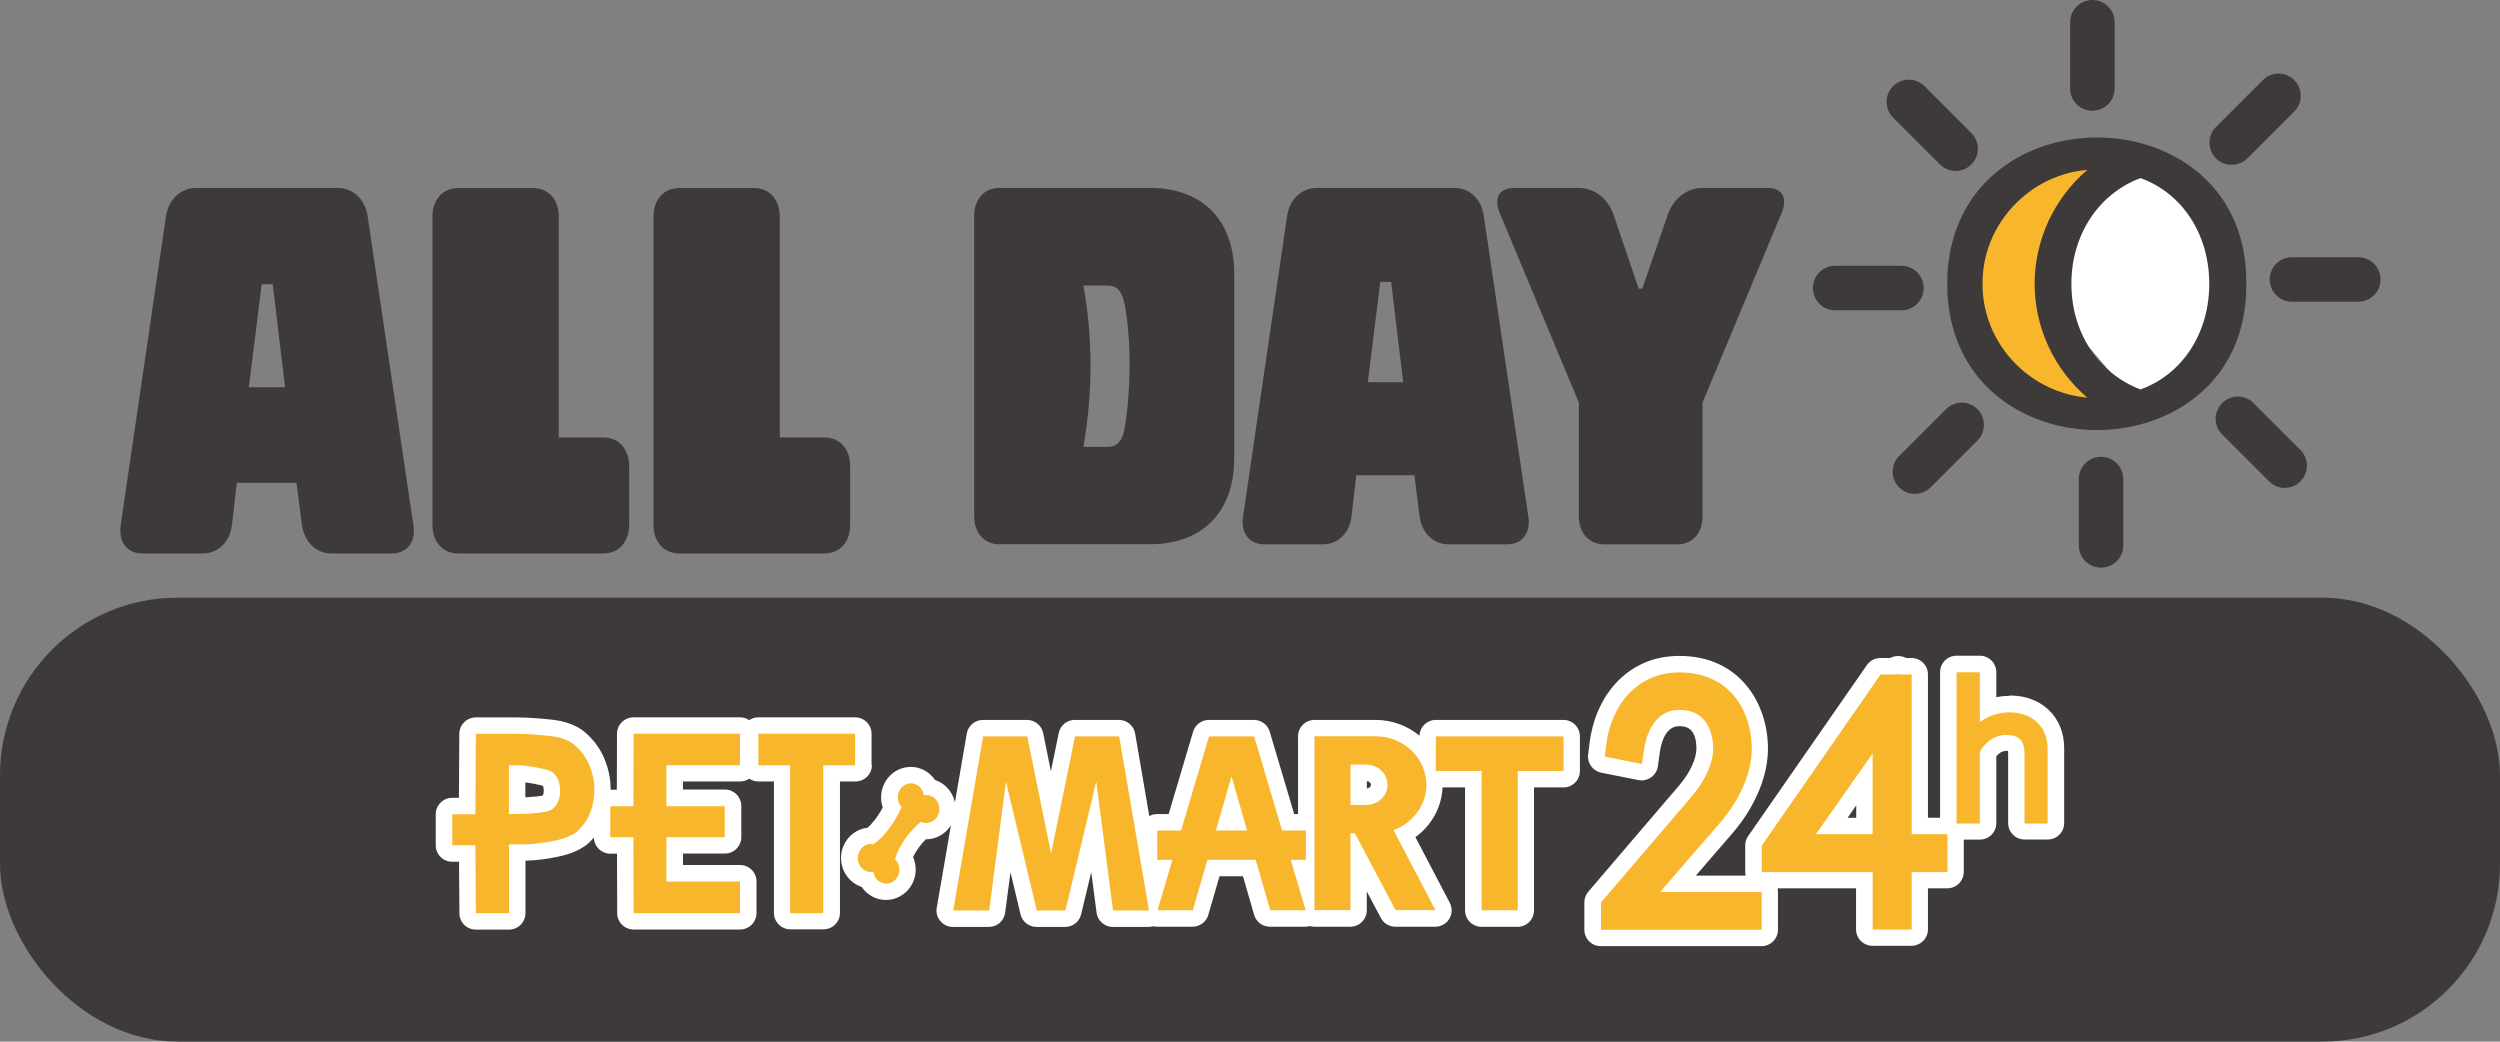 <?xml version="1.0" encoding="UTF-8"?><svg id="_레이어_2" xmlns="http://www.w3.org/2000/svg" viewBox="0 0 259.68 108.19"><rect x="0" y="0" width="259.68" height="108.19" fill="#808080" stroke="none"/><defs><style>.cls-1{fill-rule:evenodd;}.cls-1,.cls-2{fill:#f8b62d;}.cls-1,.cls-2,.cls-3,.cls-4{stroke-width:0px;}.cls-3{fill:#3e3a39;}.cls-4{fill:#fff;}</style></defs><g id="_레이어_1-2"><path class="cls-3" d="M42.95,54.54c.26,1.75-.64,2.95-2.27,2.95h-6.24c-1.62,0-2.82-1.2-3.08-2.95l-.56-4.4h-6.2l-.51,4.4c-.21,1.75-1.41,2.95-3.04,2.95h-6.24c-1.62,0-2.52-1.2-2.27-2.95l4.7-32.07c.26-1.75,1.54-2.95,3.16-2.95h14.67c1.62,0,2.86,1.2,3.12,2.95l4.75,32.07ZM29.61,40.22l-1.28-10.69h-1.15l-1.33,10.69h3.76Z"/><path class="cls-3" d="M65.35,54.5c0,1.8-1.07,2.99-2.69,2.99h-15.05c-1.62,0-2.69-1.2-2.69-2.99v-31.98c0-1.8,1.07-2.99,2.69-2.99h7.74c1.62,0,2.69,1.2,2.69,2.99v22.92h4.62c1.62,0,2.69,1.2,2.69,2.99v6.07Z"/><path class="cls-3" d="M88.31,54.5c0,1.8-1.07,2.99-2.69,2.99h-15.05c-1.62,0-2.69-1.2-2.69-2.99v-31.98c0-1.8,1.07-2.99,2.69-2.99h7.74c1.62,0,2.69,1.2,2.69,2.99v22.92h4.62c1.62,0,2.69,1.2,2.69,2.99v6.07Z"/><path class="cls-3" d="M103.82,56.54c-1.58,0-2.63-1.17-2.63-2.92v-31.18c0-1.75,1.04-2.92,2.63-2.92h15.67c5.13,0,8.71,3.08,8.71,8.92v19.17c0,5.84-3.58,8.92-8.71,8.92h-15.67ZM115.08,46.41c1.04,0,1.54-.71,1.75-2,.63-3.83.71-8.92,0-12.75-.25-1.25-.71-2-1.75-2h-2.54c1,5.59.96,11.17,0,16.76h2.54Z"/><path class="cls-3" d="M158.76,53.66c.25,1.71-.63,2.88-2.21,2.88h-6.09c-1.58,0-2.75-1.17-3-2.88l-.54-4.29h-6.04l-.5,4.29c-.21,1.71-1.38,2.88-2.96,2.88h-6.09c-1.58,0-2.46-1.17-2.21-2.88l4.58-31.26c.25-1.71,1.5-2.88,3.08-2.88h14.3c1.58,0,2.79,1.17,3.04,2.88l4.63,31.26ZM145.75,39.7l-1.25-10.42h-1.13l-1.29,10.42h3.67Z"/><path class="cls-3" d="M176.85,53.62c0,1.75-1.04,2.92-2.63,2.92h-7.59c-1.58,0-2.63-1.17-2.63-2.92v-11.8l-8.21-19.67c-.67-1.58-.08-2.63,1.5-2.63h6.71c1.58,0,3,1.08,3.58,2.71l2.63,7.75h.38l2.67-7.75c.58-1.63,2-2.71,3.58-2.71h6.71c1.58,0,2.17,1.04,1.5,2.63l-8.21,19.67v11.8Z"/><rect class="cls-3" x="0" y="62.08" width="259.68" height="46.11" rx="18.45" ry="18.45"/><polygon class="cls-4" points="220.55 16.06 215.93 21.24 213.46 26.72 214.13 34.49 217 36.08 220.55 40.22 224.2 41.31 229.48 35.72 231.51 32.23 231.51 27.62 229.51 22.88 227.12 19.52 222.33 16.55 220.55 16.06"/><path class="cls-2" d="M213.17,29.47c0-5.98,3.83-11.06,9.16-12.93-1.42-.5-2.95-.77-4.54-.77-7.57,0-13.7,6.13-13.7,13.7s6.13,13.7,13.7,13.7c1.59,0,3.12-.27,4.54-.77-5.34-1.87-9.16-6.95-9.16-12.93Z"/><path class="cls-3" d="M226.34,16.52c-5.03-2.95-11.81-2.99-16.88-.08-4.64,2.66-7.2,7.29-7.2,13.04,0,5.75,2.56,10.38,7.2,13.04,2.51,1.44,5.44,2.15,8.37,2.15s5.98-.75,8.51-2.24c4.57-2.68,7.05-7.28,6.99-12.96.06-5.68-2.43-10.28-6.99-12.96ZM211.34,29.47c0,4.58,2.04,8.91,5.47,11.83-2.47-.21-4.86-1.22-6.81-2.91-2.61-2.28-4.09-5.53-4.07-8.91h0c-.03-3.39,1.46-6.64,4.07-8.92,1.94-1.7,4.33-2.71,6.81-2.91-3.42,2.92-5.47,7.25-5.47,11.83ZM215.16,29.47c0-5.06,2.81-9.34,7.18-10.97,4.35,1.57,7.14,5.85,7.14,10.98,0,5.13-2.79,9.4-7.14,10.97-4.37-1.64-7.18-5.91-7.18-10.97Z"/><path class="cls-3" d="M217.34,11.5c1.27,0,2.31-1.03,2.31-2.31V2.31c0-1.27-1.03-2.31-2.31-2.31s-2.31,1.03-2.31,2.31v6.89c0,1.27,1.03,2.31,2.31,2.31Z"/><path class="cls-3" d="M201.51,17.08c.45.45,1.04.67,1.63.67s1.18-.22,1.63-.67h0c.9-.9.9-2.36,0-3.26l-4.87-4.87c-.9-.9-2.36-.9-3.26,0-.9.9-.9,2.36,0,3.26l4.87,4.87Z"/><path class="cls-3" d="M199.82,29.92c0-1.27-1.03-2.31-2.31-2.31h-6.89c-1.27,0-2.31,1.03-2.31,2.31s1.03,2.31,2.31,2.31h6.89c1.27,0,2.31-1.03,2.31-2.31Z"/><path class="cls-3" d="M202.14,42.5l-4.87,4.87c-.9.9-.9,2.36,0,3.26.45.45,1.04.67,1.63.67s1.18-.22,1.63-.67l4.87-4.87c.9-.9.9-2.36,0-3.26-.9-.9-2.36-.9-3.26,0Z"/><path class="cls-3" d="M218.24,47.45c-1.27,0-2.31,1.03-2.31,2.31v6.89c0,1.27,1.03,2.31,2.31,2.31s2.31-1.03,2.31-2.31v-6.89c0-1.27-1.03-2.31-2.31-2.31Z"/><path class="cls-3" d="M234.08,41.87c-.44-.44-1.02-.68-1.63-.68s-1.2.24-1.63.68-.68,1.02-.68,1.63.24,1.2.68,1.63l4.87,4.87c.44.44,1.02.68,1.63.68s1.2-.24,1.63-.68c.9-.9.9-2.36,0-3.26l-4.87-4.87Z"/><path class="cls-3" d="M244.96,26.72h-6.89c-1.27,0-2.31,1.03-2.31,2.31s1.03,2.31,2.31,2.31h6.89c1.27,0,2.31-1.03,2.31-2.31s-1.03-2.31-2.31-2.31Z"/><path class="cls-3" d="M230.18,16.45c.45.45,1.04.67,1.63.67s1.18-.22,1.63-.67l4.87-4.87c.9-.9.9-2.36,0-3.26-.44-.44-1.02-.68-1.63-.68s-1.2.24-1.63.68l-4.87,4.87c-.9.9-.9,2.36,0,3.26h0Z"/><path class="cls-4" d="M208.75,72.28c-.47,0-.94.05-1.39.14v-2.6c0-.94-.76-1.71-1.71-1.71h-2.42c-.94,0-1.71.76-1.71,1.71v15.12h-1.26v-14.88c0-.94-.76-1.71-1.71-1.71h-.56c-.1-.05-.2-.1-.31-.13-.17-.05-.34-.08-.51-.08-.29,0-.57.07-.83.21h-1.02c-.56,0-1.08.27-1.4.73l-12.34,17.77c-.2.29-.3.63-.3.97v2.76c0,.13.02.25.04.37h-5.17l3.82-4.42c.86-.98,3.67-4.53,3.67-8.77,0-4.64-2.88-9.63-9.22-9.63-2.64,0-4.95,1.01-6.67,2.93-1.42,1.58-2.35,3.75-2.64,6.11l-.15,1.21c-.11.88.48,1.7,1.36,1.88l3.87.77c.11.02.22.03.33.03.35,0,.7-.11.99-.32.38-.27.64-.69.7-1.16l.19-1.38c.14-1.04.6-2.77,2.01-2.77.49,0,1.8,0,1.8,2.32,0,1.05-.66,2.49-1.73,3.76l-9.5,11.11c-.26.31-.41.7-.41,1.11v2.84c0,.94.76,1.71,1.71,1.71h16.69c.94,0,1.71-.76,1.71-1.71v-3.93c0-.13-.02-.25-.04-.37h8.15v4.26c0,.94.76,1.71,1.71,1.71h4.05c.94,0,1.71-.76,1.71-1.71v-4.26h2.01c.94,0,1.71-.76,1.71-1.71v-3.35h1.67c.94,0,1.71-.76,1.71-1.71v-6.94c.2-.25.55-.56,1.03-.56.08,0,.14,0,.19,0,0,.06.01.13.01.23v7.26c0,.94.76,1.71,1.71,1.71h2.4c.94,0,1.71-.76,1.71-1.71v-7.78c0-3.22-2.32-5.47-5.65-5.47ZM192.81,83.66v1.29h-.9l.9-1.29Z"/><path class="cls-4" d="M90.53,79.49v-3.27c0-.94-.76-1.71-1.71-1.71h-10.05c-.35,0-.68.11-.96.29-.27-.19-.6-.29-.96-.29h-11.05c-.94,0-1.7.76-1.71,1.7l-.02,5.82h-.64s0-.06,0-.08c0-1.14-.26-2.29-.78-3.43,0-.02-.02-.03-.02-.05-.55-1.11-1.3-2.01-2.23-2.69-.58-.4-1.29-.69-2.2-.9-.01,0-.03,0-.04,0-.58-.12-1.47-.2-2.12-.25-.93-.08-1.7-.11-2.27-.11h-4.35c-.94,0-1.7.76-1.71,1.69l-.04,6.66h-.7c-.94,0-1.71.76-1.71,1.71v3.22c0,.94.76,1.71,1.71,1.71h.71l.04,5.36c0,.94.77,1.69,1.71,1.69h3.44c.94,0,1.71-.76,1.71-1.71v-5.45c1.08-.03,2.19-.16,3.32-.4,1.51-.31,2.61-.82,3.36-1.54.15-.15.29-.3.43-.46.02.93.77,1.67,1.7,1.67h.7l.02,6.18c0,.94.77,1.7,1.71,1.7h11.05c.94,0,1.71-.76,1.71-1.71v-3.28c0-.94-.76-1.71-1.71-1.71h-5.93v-1.19h4.35c.94,0,1.71-.76,1.71-1.71v-3.23c0-.94-.76-1.71-1.71-1.71h-4.35v-.84h5.93c.35,0,.68-.11.96-.29.27.19.6.29.96.29h1.6v13.65c0,.94.76,1.71,1.71,1.71h3.44c.94,0,1.71-.76,1.71-1.71v-13.65h1.61c.94,0,1.71-.76,1.71-1.71ZM56.48,82.14c0,.26-.05.41-.1.49-.11.03-.31.07-.65.1-.41.04-.8.07-1.16.09v-1.55c.3.04.63.09.98.16.46.09.71.16.84.2.07.13.09.34.09.51Z"/><path class="cls-4" d="M162.41,74.78h-13.27c-.92,0-1.66.73-1.7,1.64-1.22-1.02-2.81-1.64-4.55-1.64h-6.35c-.94,0-1.71.76-1.71,1.71v8.07h-.4l-2.54-8.56c-.21-.72-.88-1.22-1.64-1.22h-4.68c-.76,0-1.42.5-1.64,1.22l-2.54,8.56h-1.21c-.29,0-.56.08-.8.21l-1.43-8.34-.04-.23c-.14-.82-.85-1.42-1.68-1.42h-4.59c-.81,0-1.51.57-1.67,1.37l-.81,3.96-.76-3.74-.04-.21c-.16-.8-.86-1.38-1.67-1.38h-4.59c-.83,0-1.54.6-1.68,1.42l-1.23,7.15c-.16-.74-.57-1.42-1.23-1.9-.26-.19-.54-.33-.84-.43-.2-.3-.45-.56-.75-.78-.52-.38-1.14-.58-1.77-.58h0c-1.03,0-1.99.53-2.57,1.42-.55.86-.65,1.89-.34,2.8-.61,1.13-1.2,1.76-1.58,2.1-.91.1-1.73.61-2.24,1.4-.92,1.43-.57,3.33.8,4.32.26.19.54.33.84.43.2.3.46.57.76.78.51.37,1.13.57,1.76.57,1.03,0,1.99-.53,2.57-1.41.6-.93.67-2.08.24-3.04.35-.75.88-1.4,1.32-1.85,0,0,.02,0,.02,0,1.04,0,2-.53,2.57-1.42.01-.02.02-.04.03-.05l-1.42,8.24-.06.33c-.09.5.05,1,.37,1.39.32.39.8.61,1.31.61h3.74c.86,0,1.58-.64,1.69-1.49l.55-4.2.99,4.16.05.21c.18.77.87,1.32,1.66,1.32h2.98c.79,0,1.48-.54,1.66-1.31l1.05-4.38.52,3.96.03.25c.11.85.84,1.48,1.69,1.48h3.73c.16,0,.32-.03.47-.07.13.03.27.05.41.05h3.67c.76,0,1.43-.5,1.64-1.23l1.16-4.01h2.44l1.16,4.01c.21.73.88,1.23,1.64,1.23h3.68c.16,0,.31-.03.47-.07.15.04.3.07.46.07h3.74c.94,0,1.71-.76,1.71-1.71v-1.96l1.46,2.76c.3.56.88.91,1.51.91h4.14c.6,0,1.15-.31,1.46-.82s.33-1.14.05-1.67l-3.57-6.82c1.68-1.2,2.73-3.1,2.82-5.16h2.34v12.77c0,.94.76,1.71,1.71,1.71h3.74c.94,0,1.71-.76,1.71-1.71v-12.77h3.06c.94,0,1.71-.76,1.71-1.71v-3.59c0-.94-.76-1.71-1.71-1.71ZM142.41,81.52c0,.17-.17.35-.43.38v-.77c.26.03.43.22.43.38Z"/><path class="cls-2" d="M172.43,92.66l6.27-7.24c.76-.87,3.26-4.01,3.26-7.66,0-3.94-2.32-7.92-7.51-7.92-2.15,0-4.01.82-5.4,2.36-1.18,1.32-1.97,3.16-2.21,5.18l-.15,1.21,3.87.77.19-1.38c.18-1.28.89-4.24,3.7-4.24,3.25,0,3.5,3.08,3.5,4.02,0,1.45-.8,3.27-2.14,4.86l-9.51,11.12v2.84h16.69v-3.93h-10.56Z"/><path class="cls-2" d="M198.57,86.65v-16.59h-1.39v-.21l-.15.21h-1.69l-12.34,17.77v2.76h11.52v5.97h4.05v-5.97h3.72v-3.94h-3.72ZM194.51,78.27v8.38h-5.89l5.89-8.38Z"/><path class="cls-2" d="M208.75,73.99c-1.15,0-2.22.36-3.1,1.02v-5.18h-2.42v15.71h2.42v-7.43c.36-.71,1.29-1.77,2.74-1.77,1.32,0,1.9.6,1.9,1.94v7.26h2.4v-7.78c0-2.25-1.59-3.77-3.95-3.77Z"/><path class="cls-2" d="M52.87,84.55h.89c.65,0,1.36-.04,2.14-.12.77-.08,1.28-.21,1.51-.41.51-.45.77-1.07.77-1.88s-.25-1.47-.75-1.9c-.22-.17-.74-.34-1.57-.49-.83-.16-1.54-.25-2.13-.26h-.87v5.06h0ZM52.87,94.85h-3.44l-.05-7.05h-2.4v-3.22h2.4l.05-8.36h4.35c.51,0,1.23.03,2.14.11.91.07,1.55.15,1.91.22.68.16,1.21.36,1.58.62.71.51,1.27,1.2,1.7,2.06.41.91.63,1.82.63,2.73,0,1.78-.55,3.21-1.66,4.28-.51.49-1.36.86-2.53,1.1-1.18.24-2.31.37-3.41.37h-1.27v7.15h0Z"/><polygon class="cls-2" points="76.86 94.85 65.81 94.85 65.79 86.96 63.39 86.96 63.39 83.74 65.79 83.74 65.81 76.21 76.86 76.21 76.86 79.49 69.22 79.49 69.22 83.74 75.28 83.74 75.28 86.96 69.22 86.96 69.22 91.57 76.86 91.57 76.86 94.85 76.86 94.85"/><polygon class="cls-2" points="88.82 76.21 88.82 79.49 85.51 79.49 85.51 94.85 82.07 94.85 82.07 79.49 78.77 79.49 78.77 76.21 88.82 76.21 88.82 76.21"/><path class="cls-1" d="M93.65,83.84c-.45-.48-.53-1.25-.16-1.84.43-.66,1.28-.83,1.9-.38.32.24.52.59.58.98.34-.06.7,0,1.01.23.62.45.78,1.35.36,2.02-.38.59-1.1.79-1.69.51-.69.58-2.15,2-2.68,3.89.5.48.61,1.29.22,1.9-.43.66-1.28.83-1.9.38-.33-.23-.53-.59-.58-.98-.34.06-.7,0-1.01-.23-.63-.45-.79-1.36-.36-2.02.31-.49.85-.71,1.37-.61.56-.36,1.8-1.37,2.94-3.85h0Z"/><polygon class="cls-2" points="149.14 76.49 149.14 80.08 153.9 80.08 153.9 94.55 157.65 94.55 157.65 80.08 162.41 80.08 162.41 76.49 149.14 76.49"/><path class="cls-2" d="M130.26,76.49h-4.68l-2.9,9.78h-2.48v3.04h1.58l-1.55,5.24h3.67l1.52-5.24h5.01l1.51,5.24h3.68l-1.55-5.24h1.58v-3.04h-2.48l-2.9-9.78ZM129.54,86.27h-3.25l1.63-5.62,1.62,5.62Z"/><polygon class="cls-2" points="116.25 76.49 111.66 76.49 109.18 88.67 106.75 76.71 106.71 76.49 102.12 76.49 99.07 94.24 99.01 94.57 102.75 94.57 104.49 81.19 107.64 94.36 107.69 94.57 110.67 94.57 113.87 81.19 115.58 94.33 115.62 94.57 119.35 94.57 116.29 76.72 116.25 76.49"/><path class="cls-2" d="M148.16,81.52c0-2.78-2.37-5.04-5.27-5.04h-6.35v18.06h3.74v-7.99h.45l4.23,7.99h4.14l-4.35-8.32c2.03-.73,3.42-2.62,3.42-4.71ZM144.12,81.52c0,1.15-.99,2.09-2.21,2.09h-1.63v-4.19h1.63c1.22,0,2.21.94,2.21,2.1Z"/></g></svg>